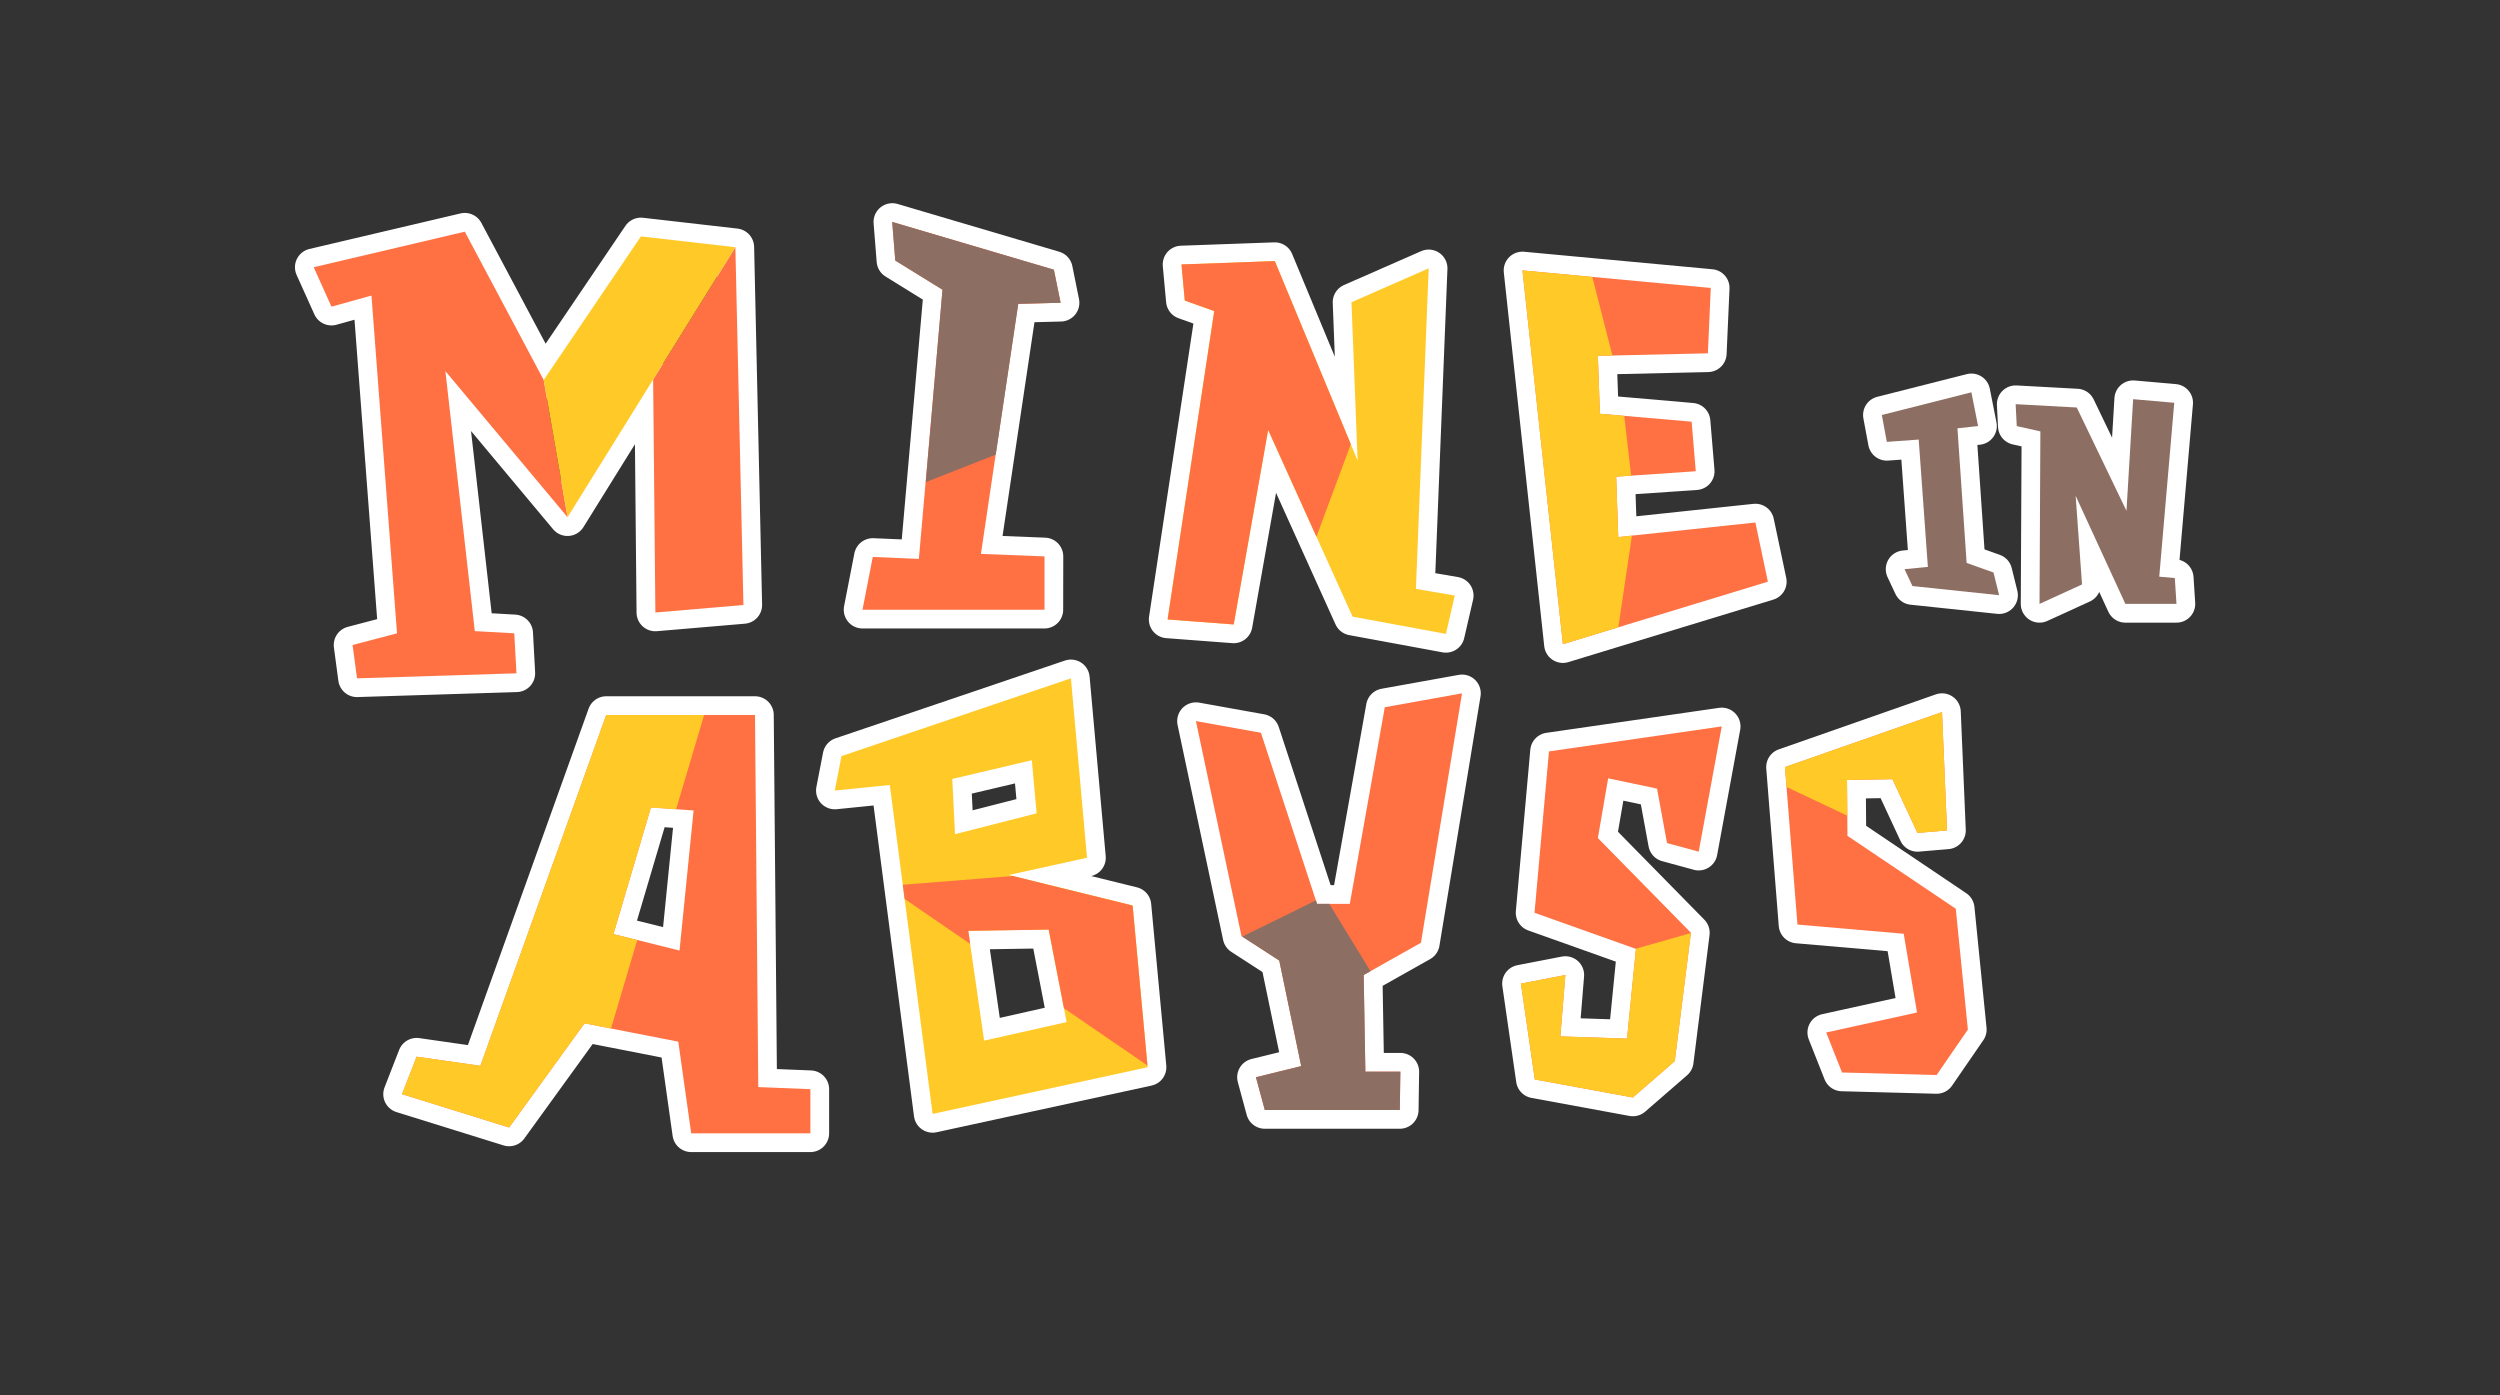 <svg xmlns="http://www.w3.org/2000/svg" viewBox="0 0 1000 558"><rect x="0" y="0" width="1000" height="558" fill="#333333" stroke="none"/><defs><style>.cls-1{fill:none;stroke:#fff;stroke-linejoin:round;stroke-width:15px;}.cls-2{fill:#ff7043;}.cls-3{fill:#ffca28;}.cls-4{fill:#8d6e63;}</style></defs><g id="Outline"><polygon class="cls-1" points="738.98 334.33 738.92 326.27 738.81 312 756.98 311.67 766.98 333.17 778.81 332.17 776.81 284.83 713.98 306.83 714.61 314.79 718.98 369.83 761.48 373.5 766.81 405 730.48 413 736.81 429 774.65 430 787.15 411.83 782.31 363.5 738.98 334.33"/><polygon class="cls-1" points="613.81 365.11 654.24 379.51 654.37 379.56 650.81 415.44 624.15 414.56 626.15 390 608.37 393.44 613.92 431.78 653.15 439 669.92 424.44 676.36 373.22 676.37 373.11 639.15 335.22 643.26 311.33 662.81 315.44 666.81 337.22 679.48 340.67 688.7 290.56 619.59 300.56 613.81 365.11"/><polygon class="cls-1" points="539.92 361.56 531.72 361.56 526.81 361.56 526.35 360.15 504.37 293.11 478.37 288.44 496.59 374.44 496.88 374.63 511.7 384.22 520.48 426.44 502.37 430.89 505.92 444 559.92 444 560.15 428.67 546.15 428.67 545.48 390 548.19 388.47 568.37 377.11 584.81 277.33 553.92 282.89 539.92 361.56"/><path class="cls-1" d="M453,362.22,405.1,350.4l-1.62-.4,31.33-6.89-6.44-71.78-91.78,31.11-2.67,13.78,22-2.22,5.19,39.9.74,5.67,11.19,86,86-18.67-.06-.69Zm-40.31-58.14,1.92,21.25L382,333.67l-1.08-22.09ZM393.65,416.25l-5.59-38.69-.75-5.23,32.17-.5,6.1,31.46,1.07,5.54Z"/><path class="cls-1" d="M302,286h-59.5L192.15,426.33l-25.5-3.66-5.84,15L203.65,451l30.16-41.67,10.58,2.07,26.92,5.27,5.17,36.66h47.67V435.67l-20.84-.84Zm-30.17,94.22L254.9,376l-9.53-2.36,15-50.67,10.07.72,7,.5Z"/><polygon class="cls-1" points="870.59 241.56 869.92 231.22 863.7 230.67 869.7 161.11 853.26 159.67 850.59 204.33 830.7 163 806.26 161.67 806.7 170.44 816.15 172.56 815.81 241.56 832.81 233.78 830.26 198.33 850.15 241.56 870.59 241.56"/><polygon class="cls-1" points="786.65 225.17 782.98 171.33 791.23 170.42 788.56 156.92 752.73 166 754.73 176.75 767.48 175.83 771.15 226.75 761.81 227.67 764.98 234.42 799.65 238.08 797.4 229 786.65 225.17"/><polygon class="cls-1" points="652.78 214.25 647.31 214.83 646.48 190.67 652.45 190.26 678.31 188.5 676.65 168.67 649.7 166.34 639.98 165.5 639.15 142.33 644.96 142.2 683.15 141.33 684.31 115.17 636.92 110.77 608.98 108.17 625.15 257.67 647.33 250.91 707.15 232.67 702.15 209 652.78 214.25"/><polygon class="cls-1" points="493.48 249.78 507.26 171.94 526.58 214.68 541.04 246.67 578.37 253.56 581.92 238.22 566.37 235.56 571.48 107.33 540.59 120.89 543.04 184.22 540.32 177.67 509.92 104.44 472.59 105.78 473.92 120.22 485.7 124.44 467.04 247.78 493.48 249.78"/><path class="cls-1" d="M417.81,222.56l-25.44-1q3-19.86,5.93-39.71,4.5-30.15,9-60.3l16.95-.44-2.67-13.22L356.92,88.78h0l1.23,15.44L377,115.89l-6.75,76.91h0l-2.7,30.76-18.44-.78L345,243.89h72.77Z"/><path class="cls-1" d="M205.7,253.33l-15.78-.89-11.77-104L227,206.89l34.23-55.08.89,93.19,35.22-3L294.15,98.89l-37.78-4.33L217.48,152,185.92,92.67l-60.44,14.22,7.11,15.78,16-4.45,10.22,135.11L141,258l1.78,13.33,63.78-2Z"/><polygon class="cls-2" points="787.15 411.83 774.65 430 736.81 429 730.48 413 766.81 405 761.48 373.5 718.98 369.83 714.61 314.79 713.98 306.83 776.81 284.83 778.81 332.17 766.98 333.17 756.98 311.67 738.81 312 738.92 326.27 738.98 334.33 782.31 363.5 787.15 411.83"/><polygon class="cls-3" points="778.81 332.17 766.98 333.17 756.98 311.67 738.81 312 738.92 326.27 714.61 314.79 713.98 306.83 776.81 284.83 778.81 332.17"/><polygon class="cls-2" points="643.26 311.33 639.15 335.22 676.37 373.11 676.36 373.22 669.92 424.44 653.15 439 613.92 431.78 608.37 393.44 626.15 390 624.15 414.56 650.81 415.44 654.37 379.56 654.24 379.51 613.81 365.11 619.59 300.56 688.7 290.56 679.48 340.67 666.81 337.22 662.81 315.44 643.26 311.33"/><polygon class="cls-3" points="676.36 373.22 669.92 424.44 653.15 439 613.92 431.78 608.37 393.44 626.15 390 624.15 414.56 650.81 415.44 654.37 379.56 654.24 379.51 676.36 373.22"/><polygon class="cls-2" points="548.19 388.47 545.48 390 546.15 428.67 560.15 428.67 559.92 444 505.92 444 502.37 430.89 520.48 426.44 511.7 384.22 496.88 374.63 496.59 374.44 478.37 288.44 504.37 293.11 526.35 360.15 526.81 361.56 539.92 361.56 553.92 282.89 584.81 277.33 568.37 377.11 548.19 388.47"/><path class="cls-4" d="M560.15,428.67,559.92,444h-54l-3.55-13.11,18.11-4.45-8.78-42.22-14.82-9.59c9.7-4.71,23.2-11.38,29.47-14.48l.46,1.41h4.91l16.47,26.91L545.48,390l.67,38.67Z"/><path class="cls-3" d="M459,426.2l-5.94-64L405.1,350.4l-1.62-.4,31.33-6.89-6.44-71.78-91.78,31.11-2.67,13.78,22-2.22,5.19,39.9.74,5.67,11.19,86,86-18.67ZM412.73,304.08l1.92,21.25L382,333.67l-1.08-22.09ZM393.65,416.25l-5.59-38.69-.75-5.23,32.17-.5,6.1,31.46,1.07,5.54Z"/><polygon class="cls-2" points="458.98 426.2 425.58 403.29 419.48 371.83 387.31 372.33 388.06 377.56 361.85 359.57 361.11 353.9 405.1 350.4 453.04 362.22 458.98 426.2"/><path class="cls-2" d="M303.31,434.83,302,286h-59.5L192.15,426.33l-25.5-3.66-5.84,15L203.65,451l30.16-41.67,10.58,2.07,26.92,5.27,5.17,36.66h47.67V435.67Zm-31.5-54.61L254.9,376l-9.53-2.36,15-50.67,10.07.72,7,.5Z"/><polygon class="cls-3" points="281.65 286 270.44 323.72 260.37 323 245.37 373.67 254.9 376.03 244.39 411.4 233.81 409.33 203.65 451 160.81 437.67 166.65 422.67 192.15 426.33 242.48 286 281.65 286"/><polygon class="cls-4" points="815.81 241.56 832.81 233.78 830.26 198.33 850.15 241.56 870.59 241.56 869.92 231.22 863.7 230.67 869.7 161.11 853.26 159.67 850.59 204.33 830.7 163 806.26 161.67 806.7 170.44 816.15 172.56 815.81 241.56"/><polygon class="cls-4" points="764.98 234.42 761.81 227.67 771.15 226.75 767.48 175.83 754.73 176.75 752.73 166 788.56 156.92 791.23 170.42 782.98 171.33 786.65 225.17 797.4 229 799.65 238.08 764.98 234.42"/><polygon class="cls-2" points="707.15 232.67 647.33 250.91 625.15 257.67 608.98 108.17 636.92 110.77 684.31 115.17 683.15 141.33 644.96 142.2 639.15 142.33 639.98 165.5 649.7 166.34 676.65 168.67 678.31 188.5 652.45 190.26 646.48 190.67 647.31 214.83 652.78 214.25 702.15 209 707.15 232.67"/><polygon class="cls-3" points="652.78 214.25 647.33 250.91 625.15 257.67 608.98 108.17 636.92 110.77 644.96 142.2 639.15 142.33 639.98 165.5 649.7 166.34 652.45 190.26 646.48 190.67 647.31 214.83 652.78 214.25"/><polygon class="cls-3" points="581.92 238.22 578.37 253.56 541.04 246.67 526.58 214.68 507.26 171.94 493.48 249.78 467.04 247.78 485.7 124.44 473.92 120.22 472.59 105.78 509.92 104.44 540.32 177.67 543.04 184.22 540.59 120.89 571.48 107.33 566.37 235.56 581.92 238.22"/><polygon class="cls-2" points="540.32 177.67 526.58 214.68 507.26 171.94 493.48 249.78 467.04 247.78 485.7 124.44 473.92 120.22 472.59 105.78 509.92 104.44 540.32 177.67"/><path class="cls-2" d="M392.37,221.56l25.44,1v21.33H345l4.11-21.11,18.44.78,2.7-30.76L377,115.89l-18.89-11.67-1.23-15.44,64.67,19.11,2.67,13.22-16.95.44q-4.5,30.15-9,60.3Q395.33,201.7,392.37,221.56Z"/><path class="cls-4" d="M424.26,121.11l-16.95.44q-4.5,30.15-9,60.3l-28,11L377,115.89l-18.89-11.67-1.23-15.44,64.67,19.11Z"/><polygon class="cls-2" points="142.81 271.33 141.03 258 158.81 253.33 148.59 118.22 132.59 122.67 125.48 106.89 185.92 92.67 217.48 152 227.03 206.89 178.15 148.44 189.92 252.44 205.7 253.33 206.59 269.33 142.81 271.33"/><path class="cls-2" d="M262.15,245l35.22-3L294.15,98.89q-16.45,26.46-32.89,52.92Q261.71,198.4,262.15,245Z"/><polygon class="cls-3" points="256.37 94.56 294.15 98.89 227.03 206.89 217.48 152 256.37 94.56"/></g></svg>